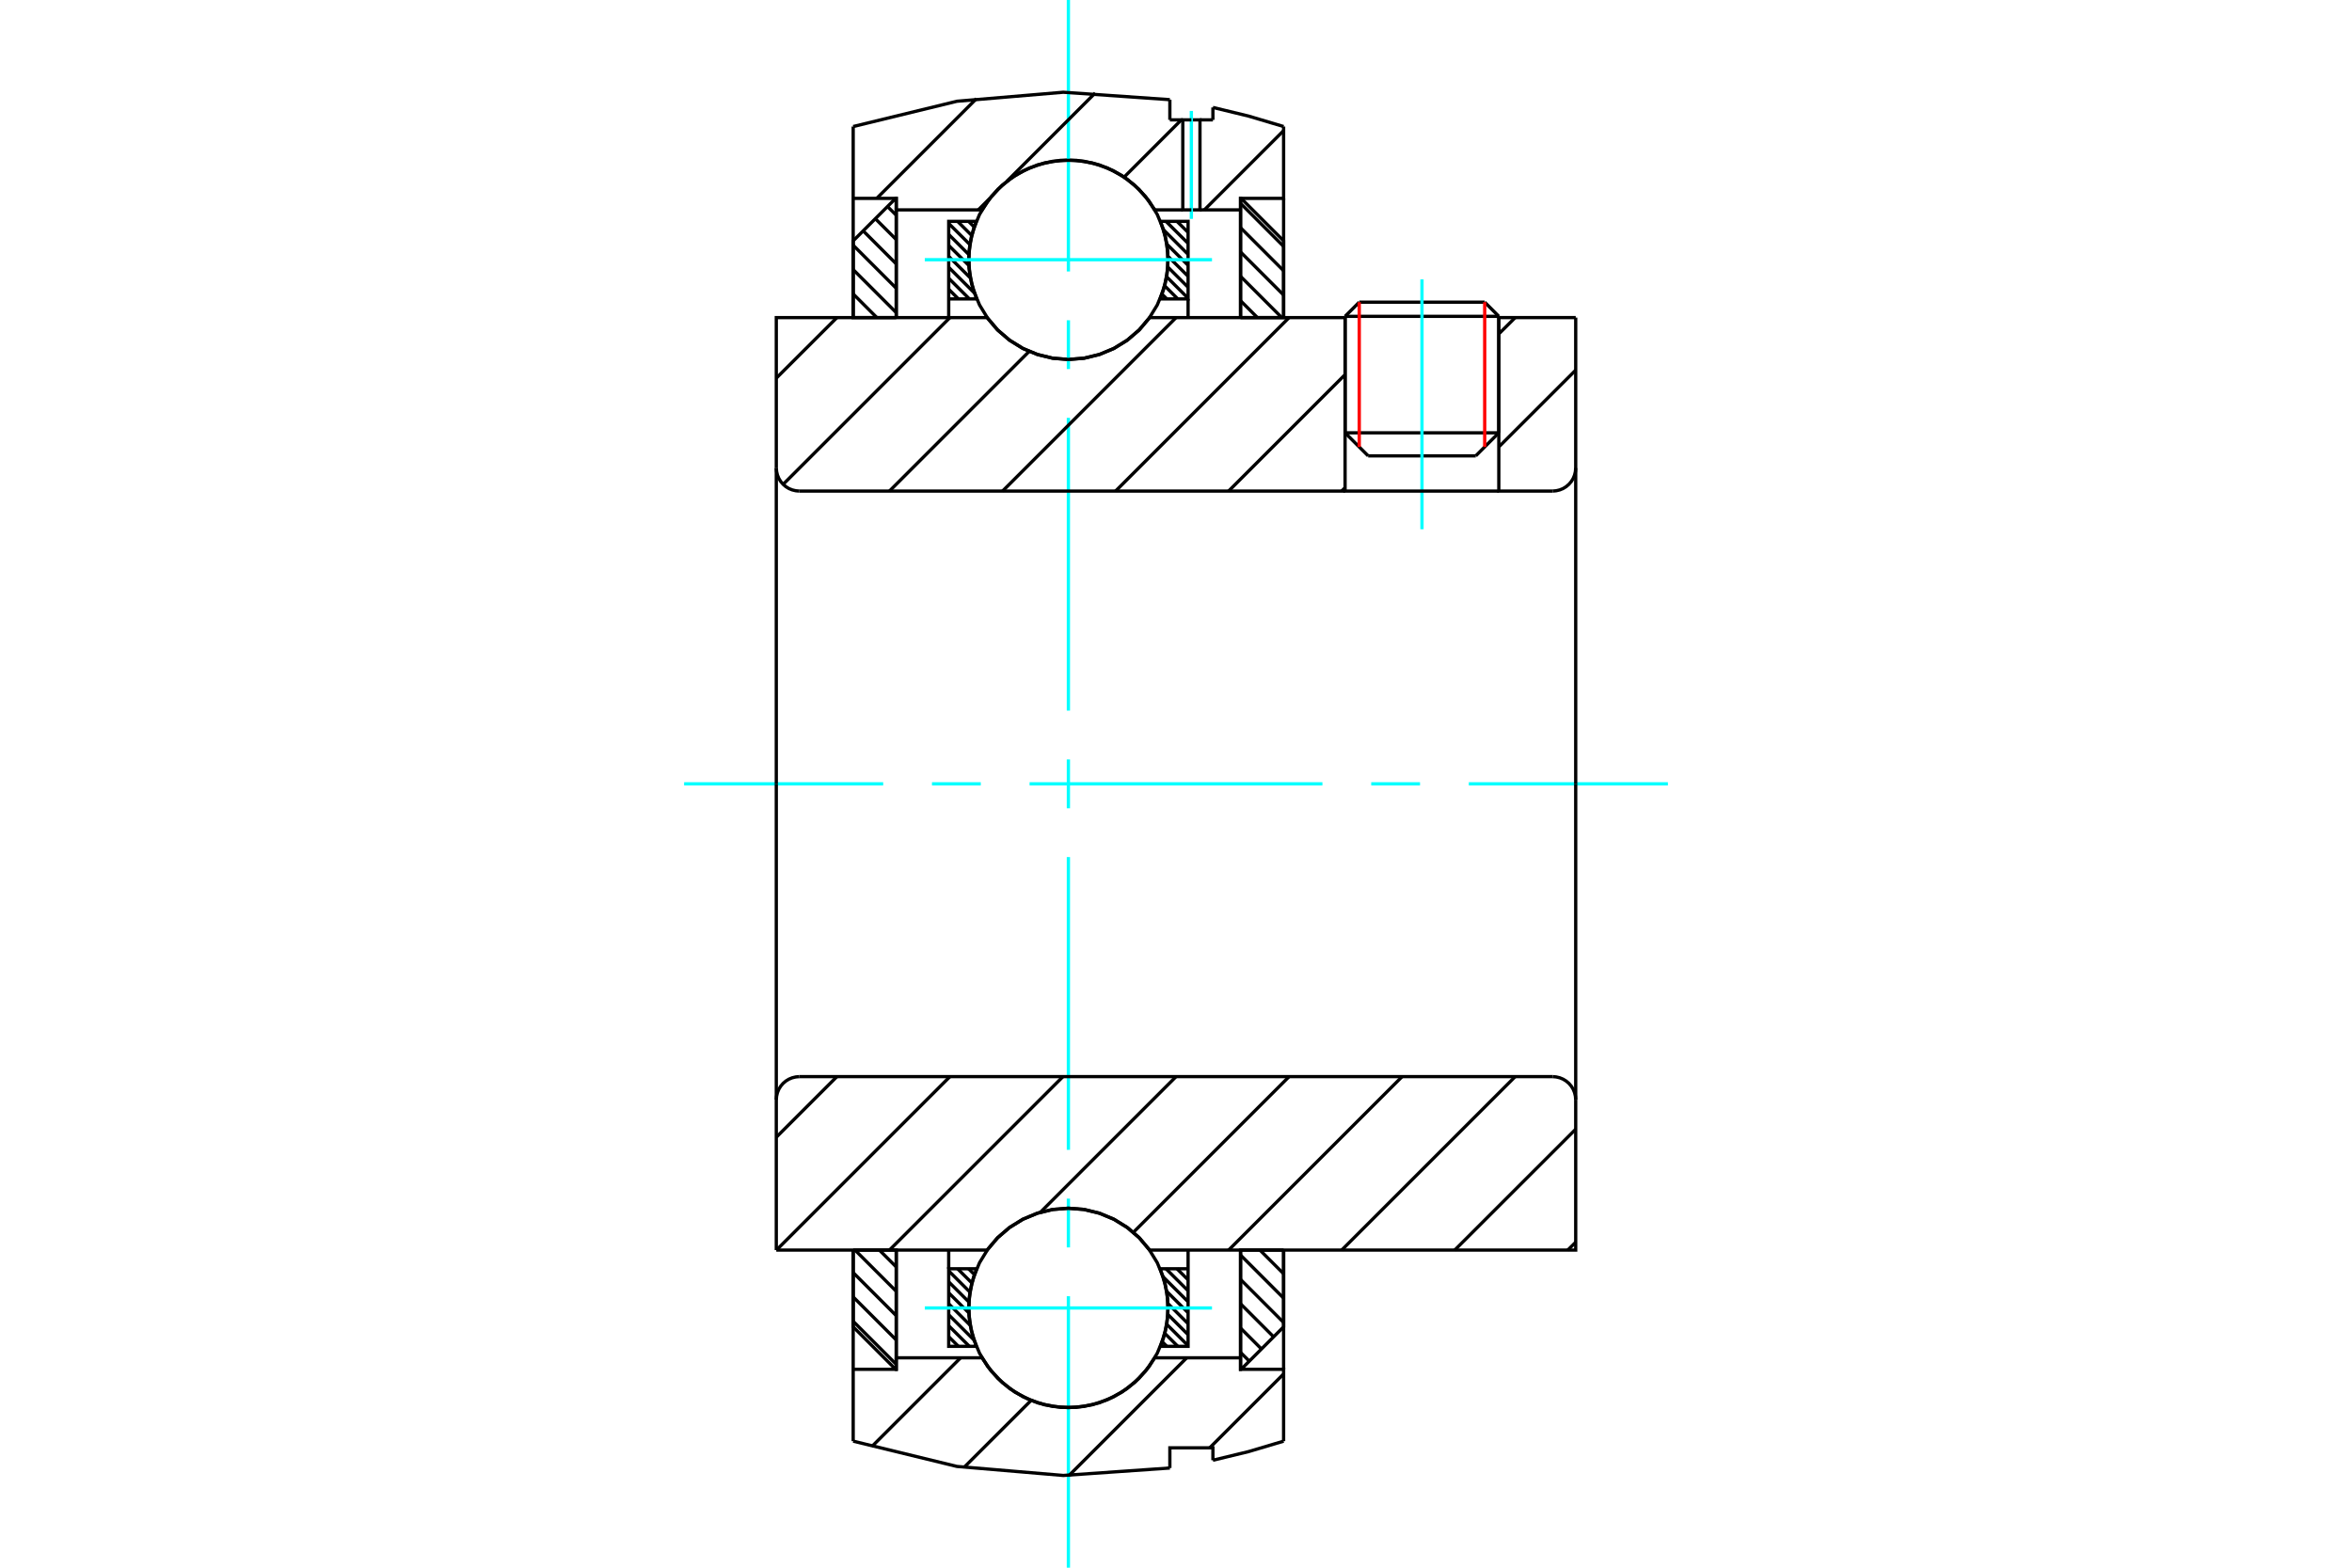 <?xml version="1.0" standalone="no"?>
<!DOCTYPE svg PUBLIC "-//W3C//DTD SVG 1.1//EN"
	"http://www.w3.org/Graphics/SVG/1.1/DTD/svg11.dtd">
<svg xmlns="http://www.w3.org/2000/svg" height="100%" width="100%" viewBox="0 0 36000 24000">
	<rect x="-1800" y="-1200" width="39600" height="26400" style="fill:#FFF"/>
	<g style="fill:none; fill-rule:evenodd" transform="matrix(1 0 0 1 0 0)">
		<g style="fill:none; stroke:#000; stroke-width:50; shape-rendering:geometricPrecision">
			<line x1="22941" y1="4843" x2="20588" y2="4843"/>
			<line x1="20805" y1="4626" x2="22725" y2="4626"/>
			<line x1="20588" y1="6626" x2="22941" y2="6626"/>
			<line x1="22588" y1="6979" x2="20941" y2="6979"/>
			<line x1="20805" y1="4626" x2="20588" y2="4843"/>
			<line x1="22941" y1="4843" x2="22725" y2="4626"/>
			<line x1="22588" y1="6979" x2="22941" y2="6626"/>
			<line x1="20588" y1="6626" x2="20941" y2="6979"/>
			<line x1="20588" y1="4843" x2="20588" y2="6626"/>
			<line x1="22941" y1="6626" x2="22941" y2="4843"/>
		</g>
		<g style="fill:none; stroke:#0FF; stroke-width:50; shape-rendering:geometricPrecision">
			<line x1="21765" y1="8102" x2="21765" y2="4277"/>
		</g>
		<g style="fill:none; stroke:#F00; stroke-width:50; shape-rendering:geometricPrecision">
			<line x1="22725" y1="4626" x2="22725" y2="6843"/>
			<line x1="20805" y1="6843" x2="20805" y2="4626"/>
		</g>
		<g style="fill:none; stroke:#000; stroke-width:50; shape-rendering:geometricPrecision">
			<line x1="13059" y1="20228" x2="13718" y2="20887"/>
			<line x1="13059" y1="19855" x2="13718" y2="20514"/>
			<line x1="13059" y1="19483" x2="13718" y2="20142"/>
			<line x1="13087" y1="19138" x2="13718" y2="19769"/>
			<line x1="13460" y1="19138" x2="13718" y2="19396"/>
			<polyline points="13059,19138 13059,20313 13709,20963 13718,20963 13718,19138 13059,19138"/>
		</g>
		<g style="fill:none; stroke:#0FF; stroke-width:50; shape-rendering:geometricPrecision">
			<line x1="10471" y1="12000" x2="13518" y2="12000"/>
			<line x1="14265" y1="12000" x2="15012" y2="12000"/>
			<line x1="15759" y1="12000" x2="20241" y2="12000"/>
			<line x1="20988" y1="12000" x2="21735" y2="12000"/>
			<line x1="22482" y1="12000" x2="25529" y2="12000"/>
		</g>
		<g style="fill:none; stroke:#000; stroke-width:50; shape-rendering:geometricPrecision">
			<line x1="13059" y1="4500" x2="13421" y2="4862"/>
			<line x1="13059" y1="4127" x2="13718" y2="4786"/>
			<line x1="13059" y1="3754" x2="13718" y2="4413"/>
			<line x1="13212" y1="3534" x2="13718" y2="4040"/>
			<line x1="13398" y1="3348" x2="13718" y2="3668"/>
			<line x1="13584" y1="3162" x2="13718" y2="3295"/>
			<polyline points="13718,4862 13718,3037 13709,3037 13059,3687 13059,4862 13718,4862"/>
			<line x1="19285" y1="19138" x2="19647" y2="19500"/>
			<line x1="18988" y1="19214" x2="19647" y2="19873"/>
			<line x1="18988" y1="19587" x2="19647" y2="20246"/>
			<line x1="18988" y1="19960" x2="19494" y2="20466"/>
			<line x1="18988" y1="20332" x2="19308" y2="20652"/>
			<line x1="18988" y1="20705" x2="19122" y2="20838"/>
			<polyline points="19647,19138 19647,20313 18997,20963 18988,20963 18988,19138 19647,19138"/>
			<line x1="18988" y1="3113" x2="19647" y2="3772"/>
			<line x1="18988" y1="3486" x2="19647" y2="4145"/>
			<line x1="18988" y1="3858" x2="19647" y2="4517"/>
			<line x1="18988" y1="4231" x2="19619" y2="4862"/>
			<line x1="18988" y1="4604" x2="19246" y2="4862"/>
			<polyline points="18988,4862 18988,3037 18997,3037 19647,3687 19647,4862 18988,4862"/>
			<line x1="18183" y1="19424" x2="18185" y2="19425"/>
			<line x1="18015" y1="19424" x2="18185" y2="19593"/>
			<line x1="17847" y1="19424" x2="18185" y2="19761"/>
			<line x1="17802" y1="19547" x2="18185" y2="19929"/>
			<line x1="17858" y1="19770" x2="18185" y2="20097"/>
			<line x1="17878" y1="19958" x2="18185" y2="20265"/>
			<line x1="17876" y1="20124" x2="18185" y2="20433"/>
			<line x1="17858" y1="20274" x2="18185" y2="20601"/>
			<line x1="17829" y1="20413" x2="18027" y2="20611"/>
			<line x1="17789" y1="20541" x2="17859" y2="20611"/>
			<line x1="14825" y1="19424" x2="14914" y2="19513"/>
			<line x1="14657" y1="19424" x2="14876" y2="19642"/>
			<line x1="14521" y1="19456" x2="14846" y2="19781"/>
			<line x1="14521" y1="19624" x2="14830" y2="19933"/>
			<line x1="14521" y1="19792" x2="14829" y2="20099"/>
			<line x1="14521" y1="19960" x2="14850" y2="20289"/>
			<line x1="14521" y1="20128" x2="14908" y2="20515"/>
			<line x1="14521" y1="20296" x2="14837" y2="20611"/>
			<line x1="14521" y1="20463" x2="14669" y2="20611"/>
			<line x1="14521" y1="19424" x2="14521" y2="19138"/>
			<polyline points="18185,19138 18185,19424 18185,20611 17762,20611 17837,20380 17875,20139 17874,19895 17834,19655 17757,19424 18185,19424"/>
			<polyline points="14944,20611 14521,20611 14521,19424 14949,19424 14872,19655 14832,19895 14831,20139 14869,20380 14944,20611"/>
			<line x1="18183" y1="3389" x2="18185" y2="3390"/>
			<line x1="18015" y1="3389" x2="18185" y2="3558"/>
			<line x1="17847" y1="3389" x2="18185" y2="3726"/>
			<line x1="17808" y1="3517" x2="18185" y2="3894"/>
			<line x1="17860" y1="3738" x2="18185" y2="4062"/>
			<line x1="17878" y1="3924" x2="18185" y2="4230"/>
			<line x1="17875" y1="4088" x2="18185" y2="4398"/>
			<line x1="17856" y1="4237" x2="18185" y2="4566"/>
			<line x1="17826" y1="4375" x2="18027" y2="4576"/>
			<line x1="17785" y1="4502" x2="17859" y2="4576"/>
			<line x1="14825" y1="3389" x2="14911" y2="3475"/>
			<line x1="14657" y1="3389" x2="14873" y2="3605"/>
			<line x1="14521" y1="3421" x2="14845" y2="3744"/>
			<line x1="14521" y1="3589" x2="14829" y2="3897"/>
			<line x1="14521" y1="3757" x2="14830" y2="4065"/>
			<line x1="14521" y1="3925" x2="14853" y2="4256"/>
			<line x1="14521" y1="4092" x2="14915" y2="4486"/>
			<line x1="14521" y1="4260" x2="14837" y2="4576"/>
			<line x1="14521" y1="4428" x2="14669" y2="4576"/>
			<line x1="18185" y1="4576" x2="18185" y2="4862"/>
			<polyline points="14521,4862 14521,4576 14521,3389 14944,3389 14869,3620 14831,3861 14832,4105 14872,4345 14949,4576 14521,4576"/>
			<polyline points="17762,3389 18185,3389 18185,4576 17757,4576 17834,4345 17874,4105 17875,3861 17837,3620 17762,3389"/>
			<polyline points="17879,3976 17861,3737 17805,3505 17713,3283 17588,3079 17432,2897 17250,2741 17046,2616 16825,2524 16592,2469 16353,2450 16114,2469 15881,2524 15660,2616 15456,2741 15274,2897 15118,3079 14993,3283 14901,3505 14845,3737 14826,3976 14845,4215 14901,4448 14993,4669 15118,4873 15274,5056 15456,5211 15660,5336 15881,5428 16114,5484 16353,5503 16592,5484 16825,5428 17046,5336 17250,5211 17432,5056 17588,4873 17713,4669 17805,4448 17861,4215 17879,3976"/>
		</g>
		<g style="fill:none; stroke:#0FF; stroke-width:50; shape-rendering:geometricPrecision">
			<line x1="14155" y1="3976" x2="18551" y2="3976"/>
			<line x1="16353" y1="24000" x2="16353" y2="19844"/>
			<line x1="16353" y1="19097" x2="16353" y2="18350"/>
			<line x1="16353" y1="17603" x2="16353" y2="13121"/>
			<line x1="16353" y1="12374" x2="16353" y2="11626"/>
			<line x1="16353" y1="10879" x2="16353" y2="6397"/>
			<line x1="16353" y1="5650" x2="16353" y2="4903"/>
			<line x1="16353" y1="4156" x2="16353" y2="0"/>
		</g>
		<g style="fill:none; stroke:#000; stroke-width:50; shape-rendering:geometricPrecision">
			<polyline points="17879,20024 17861,19785 17805,19552 17713,19331 17588,19127 17432,18944 17250,18789 17046,18664 16825,18572 16592,18516 16353,18497 16114,18516 15881,18572 15660,18664 15456,18789 15274,18944 15118,19127 14993,19331 14901,19552 14845,19785 14826,20024 14845,20263 14901,20495 14993,20717 15118,20921 15274,21103 15456,21259 15660,21384 15881,21476 16114,21531 16353,21550 16592,21531 16825,21476 17046,21384 17250,21259 17432,21103 17588,20921 17713,20717 17805,20495 17861,20263 17879,20024"/>
		</g>
		<g style="fill:none; stroke:#0FF; stroke-width:50; shape-rendering:geometricPrecision">
			<line x1="14155" y1="20024" x2="18551" y2="20024"/>
		</g>
		<g style="fill:none; stroke:#000; stroke-width:50; shape-rendering:geometricPrecision">
			<line x1="19647" y1="21034" x2="18516" y2="22165"/>
			<line x1="18164" y1="20787" x2="16364" y2="22587"/>
			<line x1="15782" y1="21439" x2="14758" y2="22462"/>
			<line x1="14703" y1="20787" x2="13344" y2="22146"/>
			<line x1="19647" y1="2000" x2="18434" y2="3213"/>
			<line x1="18082" y1="1835" x2="17206" y2="2711"/>
			<line x1="16763" y1="1424" x2="15411" y2="2776"/>
			<line x1="15151" y1="3036" x2="14974" y2="3213"/>
			<line x1="14945" y1="1511" x2="13419" y2="3037"/>
			<polyline points="13059,4862 13059,3037 13059,1937"/>
			<polyline points="17906,1526 16275,1412 14647,1550 13059,1937"/>
			<line x1="17906" y1="1526" x2="17906" y2="1835"/>
			<line x1="18367" y1="1835" x2="18565" y2="1835"/>
			<line x1="17906" y1="1835" x2="18104" y2="1835"/>
			<line x1="18565" y1="1835" x2="18565" y2="1645"/>
			<polyline points="19647,1937 19110,1777 18565,1645"/>
			<polyline points="19647,1937 19647,3037 18988,3037 18988,3213 18988,4862"/>
			<line x1="18104" y1="3213" x2="17675" y2="3213"/>
			<line x1="18988" y1="3213" x2="18367" y2="3213"/>
			<polyline points="17675,3213 17535,3011 17365,2834 17169,2686 16951,2572 16718,2494 16476,2455 16230,2455 15988,2494 15755,2572 15537,2686 15341,2834 15171,3011 15031,3213 13718,3213 13718,4862"/>
			<polyline points="13718,3213 13718,3037 13059,3037"/>
			<line x1="19647" y1="3037" x2="19647" y2="4862"/>
			<line x1="19647" y1="19138" x2="19647" y2="20963"/>
			<polyline points="13059,20963 13718,20963 13718,20787"/>
			<polyline points="13718,19138 13718,20787 15031,20787 15171,20989 15341,21166 15537,21314 15755,21428 15988,21506 16230,21545 16476,21545 16718,21506 16951,21428 17169,21314 17365,21166 17535,20989 17675,20787 18988,20787"/>
			<polyline points="18988,19138 18988,20787 18988,20963 19647,20963 19647,22063"/>
			<polyline points="18565,22355 19110,22223 19647,22063"/>
			<polyline points="18565,22355 18565,22165 17906,22165 17906,22474"/>
			<polyline points="13059,22063 14647,22450 16275,22588 17906,22474"/>
			<polyline points="13059,22063 13059,20963 13059,19138"/>
			<line x1="24118" y1="19017" x2="23996" y2="19138"/>
			<line x1="24118" y1="17287" x2="22266" y2="19138"/>
			<line x1="23192" y1="16482" x2="20536" y2="19138"/>
			<line x1="21461" y1="16482" x2="18805" y2="19138"/>
			<line x1="19731" y1="16482" x2="17347" y2="18866"/>
			<line x1="18001" y1="16482" x2="15923" y2="18560"/>
			<line x1="16270" y1="16482" x2="13614" y2="19138"/>
			<line x1="14540" y1="16482" x2="11884" y2="19138"/>
			<line x1="12810" y1="16482" x2="11882" y2="17410"/>
			<line x1="11882" y1="12000" x2="11882" y2="19138"/>
			<polyline points="12235,16482 12180,16487 12126,16500 12075,16521 12028,16550 11986,16586 11950,16628 11921,16675 11900,16726 11887,16780 11882,16835"/>
			<line x1="12235" y1="16482" x2="23765" y2="16482"/>
			<polyline points="24118,16835 24113,16780 24100,16726 24079,16675 24050,16628 24014,16586 23972,16550 23925,16521 23874,16500 23820,16487 23765,16482"/>
			<polyline points="24118,16835 24118,19138 23459,19138 17596,19138 17441,18953 17258,18795 17052,18667 16829,18574 16594,18516 16353,18497 16112,18516 15877,18574 15653,18667 15448,18795 15265,18953 15109,19138 12541,19138 11882,19138"/>
			<line x1="24118" y1="12000" x2="24118" y2="16835"/>
			<line x1="24118" y1="5666" x2="22941" y2="6842"/>
			<line x1="23192" y1="4862" x2="22941" y2="5112"/>
			<line x1="20588" y1="7465" x2="20536" y2="7518"/>
			<line x1="20588" y1="5735" x2="18805" y2="7518"/>
			<line x1="19731" y1="4862" x2="17075" y2="7518"/>
			<line x1="18001" y1="4862" x2="15345" y2="7518"/>
			<line x1="15753" y1="5379" x2="13614" y2="7518"/>
			<line x1="14540" y1="4862" x2="11987" y2="7415"/>
			<line x1="12810" y1="4862" x2="11882" y2="5789"/>
			<line x1="24118" y1="12000" x2="24118" y2="4862"/>
			<polyline points="23765,7518 23820,7513 23874,7500 23925,7479 23972,7450 24014,7414 24050,7372 24079,7325 24100,7274 24113,7220 24118,7165"/>
			<polyline points="23765,7518 22941,7518 22941,4862"/>
			<polyline points="22941,7518 20588,7518 20588,4862"/>
			<line x1="20588" y1="7518" x2="12235" y2="7518"/>
			<polyline points="11882,7165 11887,7220 11900,7274 11921,7325 11950,7372 11986,7414 12028,7450 12075,7479 12126,7500 12180,7513 12235,7518"/>
			<polyline points="11882,7165 11882,4862 12541,4862 15109,4862 15265,5047 15448,5205 15653,5333 15877,5426 16112,5484 16353,5503 16594,5484 16829,5426 17052,5333 17258,5205 17441,5047 17596,4862 20588,4862"/>
			<line x1="22941" y1="4862" x2="24118" y2="4862"/>
			<line x1="11882" y1="12000" x2="11882" y2="7165"/>
			<polyline points="18235,1835 18367,1835 18367,3213 18235,3213"/>
		</g>
		<g style="fill:none; stroke:#0FF; stroke-width:50; shape-rendering:geometricPrecision">
			<line x1="18235" y1="3351" x2="18235" y2="1698"/>
		</g>
		<g style="fill:none; stroke:#000; stroke-width:50; shape-rendering:geometricPrecision">
			<polyline points="18235,3213 18104,3213 18104,1835 18235,1835"/>
		</g>
	</g>
</svg>

